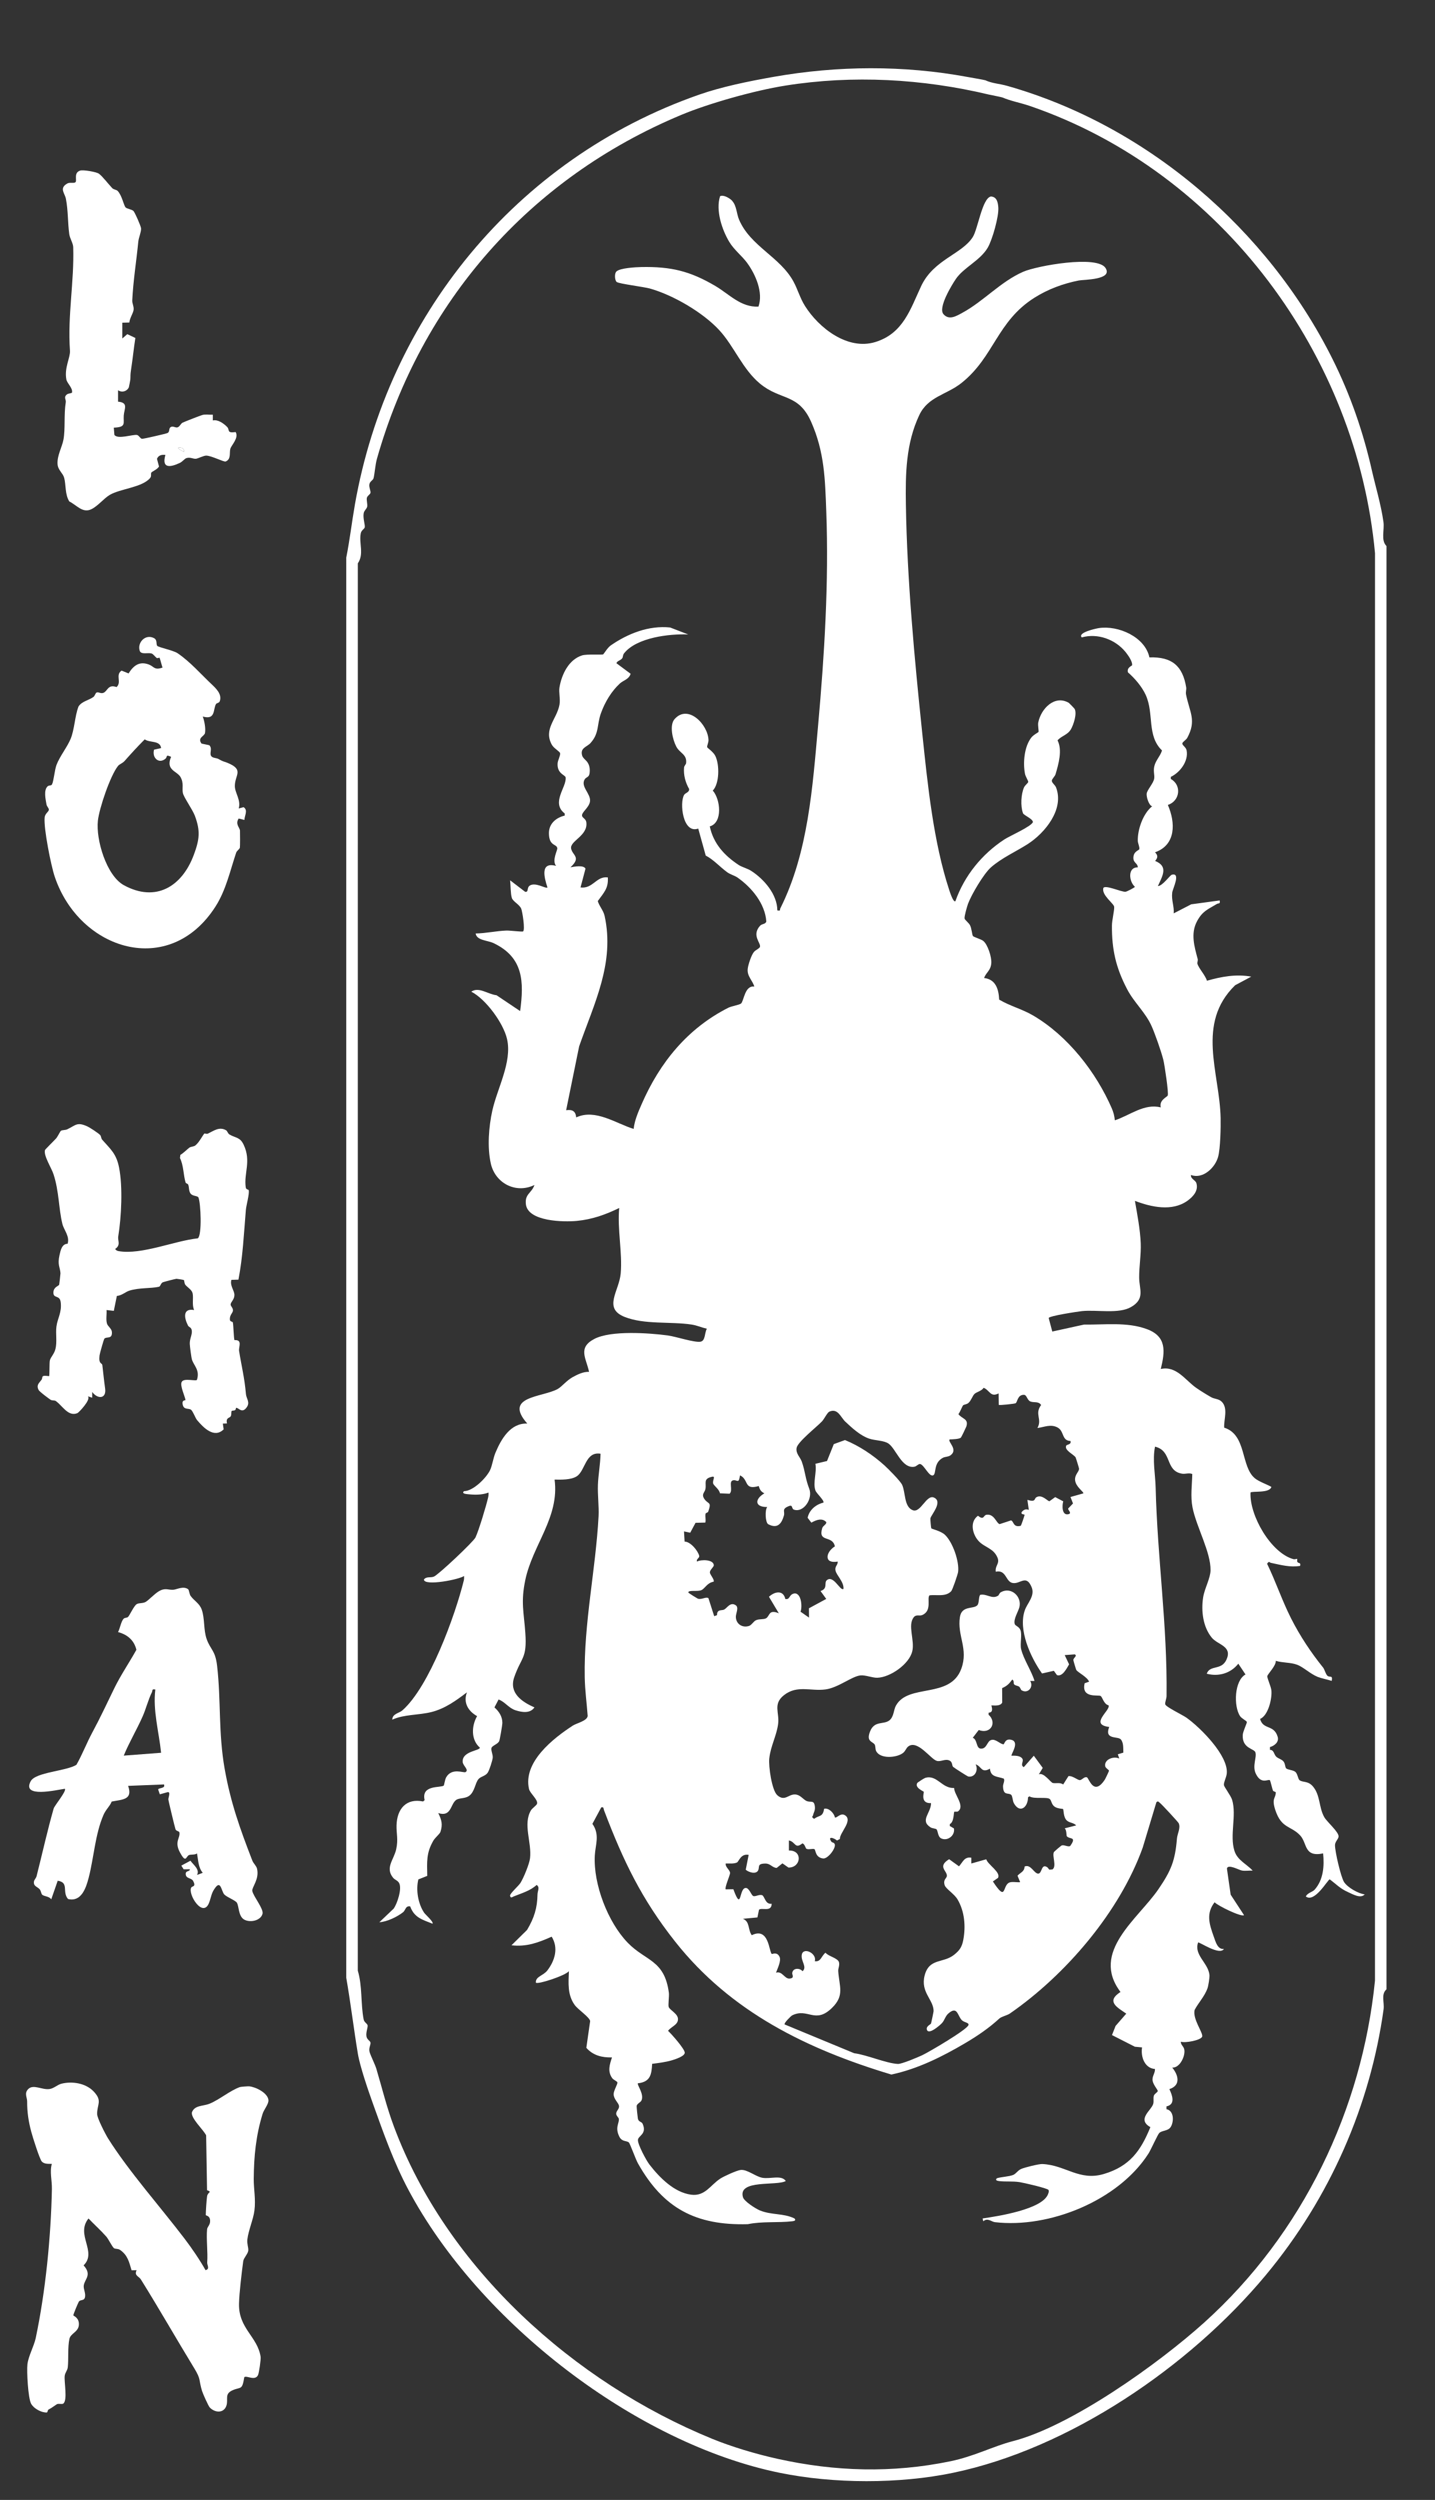 <?xml version="1.0" encoding="UTF-8"?>
<svg id="Calque_3" data-name="Calque 3" xmlns="http://www.w3.org/2000/svg" viewBox="0 0 828 1442">
  <rect x="0" y="0" width="828" height="1442" fill="#333333" stroke="none"/>
  <defs>
    <style>
      .cls-1 {
        fill: #fff;
      }
    </style>
  </defs>
  <path class="cls-1" d="M568.49,46.28c4.11,1.9,8.17,1.96,12.83,3.29,80.69,22.95,150.16,82.75,187.47,157.37,10.52,21.04,17.83,42.41,22.89,64.84,1.97,8.71,5.13,19.13,6.57,29.21.69,4.79-1.62,10.6,1.76,14v832.47c-3.3,2.96-1.11,7.47-1.68,11.59-7.59,54.62-30.4,108.14-68.01,153.33-44.01,52.88-113.42,100.01-180.31,113.96-31.21,6.51-68.98,6.4-100.22,0-82.29-16.85-173.07-86.25-214.07-163.09-8.61-16.14-14.52-33.09-20.55-49.88-2.56-7.14-7.42-21.19-8.68-28.74-2.35-14.1-4.25-29.93-6.7-43.81V321.62c1.95-9.58,3.24-20.61,5-30.65,18.89-107.37,92.35-199.29,198.78-236.43,12.67-4.42,27.86-7.57,42.83-10.21,36.83-6.5,75.05-6.76,111.89.07,1.73.32,9.7,1.67,10.17,1.89ZM578.44,56.23c-.54-.24-6.15-1.28-7.88-1.69-38.12-9.09-78.41-11.38-117.43-5.16-18.16,2.89-44.26,10.32-59.86,16.82-88.05,36.71-150.13,108.07-175.79,198.47-.92,3.24-1.31,8.83-1.96,11.23-.31,1.14-2.14,1.75-2.41,3.53s.89,3.79.67,4.84c-.18.88-1.61,1.54-2.04,2.71-.46,1.24.48,4.04.11,5.36s-1.68,2.06-1.99,3.67c-.55,2.86.89,6.75.6,8.16-.2.99-1.92,1.59-2.29,3.42-1.16,5.78,2.04,11.95-1.71,17.36l-.02,811.73c2.73,9.08,1.6,18.91,3.38,28.12.35,1.82,2.09,2.43,2.29,3.42.26,1.26-1.12,4.08-.64,6.52.36,1.82,2.11,2.46,2.3,3.43.25,1.29-1.2,3.24-.5,5.54s3.17,7.23,3.84,9.46c3.4,11.4,5.89,21.99,10.21,33.55,30.47,81.62,103.95,147.48,183.63,180.04,10.92,4.46,24.68,8.66,37.76,11.55,33.2,7.36,66.06,8.33,99.65,1.4,13.89-2.87,24.81-8.71,35.85-11.54,33.93-8.7,84.41-44.89,110.52-68.39,57.17-51.45,91.2-123.22,98.64-197.31l.02-823.34c-10.4-113.3-87.73-219.65-198.85-257.91-5.79-1.99-11.44-2.94-16.1-5Z"/>
  <path class="cls-1" d="M118.66,1309.47c2.62-.79.78-2.81.9-4.46.44-6.07-.62-13.56-.07-19.13.15-1.49,1.87-2.47,1.74-5-.16-3.11-2.49-2.67-2.49-3.27-.02-1.79.45-9.05.76-10.81.44-2.5,3.17-2.29-.03-3.45l-.53-31.66c-1.57-3.25-9.13-10.04-8.16-13.36,1.65-4.12,6.38-3.36,10.1-4.86,5.63-2.27,11.88-7.62,17.57-9.62.53-.19,4.69-.49,5.35-.42,3.73.35,10.73,3.81,11.09,7.94.2,2.29-2.59,5.4-3.36,7.9-3.86,12.52-5.02,24.51-5.13,37.58-.05,5.69,1.25,11.64.41,18.22-.65,5.1-3.45,11.39-4.08,16.66-.31,2.57.7,4.73.53,6.46-.18,1.84-2.65,4.21-2.91,6.09-.89,6.46-2.29,18.27-2.44,24.51-.33,14.37,10.64,18.93,12.46,30.61.24,1.52-.92,9.44-1.49,10.6-1.76,3.56-6.48.07-7.92,1.18-1.29,8.1-2.06,5.28-7.18,7.77-4.22,2.06-2.03,4.96-3.09,8.51-1.41,4.68-6.63,4.39-9.63,1.25-.85-.88-4.06-8.12-4.5-9.59-1.97-6.58-.5-6.55-4.43-12.98-10.45-17.13-20.31-34.44-30.81-51.26-1.25-2.01-4.03-2.18-2.49-5.39l-2.9.06c-1.5-4.84-2.16-8.58-6.6-11.72-1.21-.86-2.68-.49-3.53-1.01-.93-.57-3.29-5.37-4.37-6.59-3.22-3.67-6.99-7.03-10.37-10.57-7.6,9.46,5.17,19.15-2.82,27.05,5,5.64.6,7.76.08,11.67-.28,2.06,1.46,4.77.57,7.19-.55,1.5-2.42.91-3.28,1.9-.46.54-3.35,7.54-3.3,8.07.03.34,3.58,1.36,3.18,5.68-.37,3.96-4.75,4.74-5.43,7.86-1.06,4.86-.44,11.79-.95,16.4-.21,1.87-1.48,2.93-1.77,4.91-.46,3.21,1.83,14.45-.91,16.09-.72.43-2.4-.12-3.48.25-.29.1-3.15,2.26-4.96,3.17-.55.27-.47,1.66-1.04,1.68-3.08.11-7.47-2.27-8.99-5.05-1.79-3.28-2.59-18.67-2.14-22.73.51-4.65,3.81-10.52,4.78-15.11,5.69-26.98,8.8-58.52,9.34-85.99.1-5.07-1.36-10.06-.03-14.54-1.93-.03-4.54.2-5.85-1.42s-5.26-14.2-6-16.99c-1.66-6.27-2.42-11.39-2.4-17.66,0-2.28-1.76-4.63.59-7.03,3-3.08,7.99.59,12.36-.06,2.51-.38,4.54-2.5,6.87-3.08,6.14-1.54,13.9-.33,18.46,4.38,5.44,5.62,1.92,7.58,2.11,13.27.08,2.35,4.8,11.53,6.32,13.95,11.87,18.89,30.39,39.74,44.14,57.82,4.23,5.57,8.67,12.06,12.1,18.17Z"/>
  <path class="cls-1" d="M108.53,916.68c.61.46.7,2.85,1.48,3.92,1.99,2.73,5.09,4.27,6.35,7.75,1.86,5.12,1.02,11.79,2.86,17.03,2.23,6.33,5.01,6.44,6.05,15.51,2.32,20.31.67,38.57,4.37,59.47,3.45,19.52,8.88,34.62,15.95,52.86.65,1.69,2.32,2.97,2.73,4.73,1.41,6.05-3.08,10.7-2.76,12.73.48,3,6.69,10.42,5.92,13.24-1.15,4.2-7.61,5.22-10.78,3.21-3.19-2.02-2.79-7.64-4.04-9.64-.83-1.33-5.93-3.25-7.26-4.75-1.65-1.86-1.95-7.97-4.96-4.17-2.47,3.12-2.48,5.33-3.7,8.71-3.5,9.77-12.62-4.85-10.37-8.55.53-.88,2.89-.27,1.11-3.71-1-1.94-4.27-1.25-4.32-4.05-.04-2.2,2.43-1.18,2.38-2.76l-3.59.03-1.33-2.12,5.26-2.82c1.74,2.43,5.52,5.03,3.81,8.21l3.29-1.23c-2.65-3.19-2.58-7.32-3.3-11.2-1.32,1.02-3.78.44-4.78,1.03-1.65.99-1.65,4.74-5.05-1.55s.25-8.37-.33-11.57c-.15-.83-1.84-.71-2.25-1.8-.33-.89-4.08-16.35-4.13-17.24-.07-1.14,1.72-4.96-.82-4.1l-4.1,1.15-.94-2.73c-.05-1.18,4.38-.41,3.34-2.98l-20.71.83c2.91,8.16-3.4,7.82-9.45,9.05-1.31,3.08-3.35,4.45-4.79,7.8-4.8,11.16-5.49,24.5-8.53,36.24-1.57,6.06-4.33,14.01-11.88,12.18-3.6-4.11.79-9.53-5.96-10.55l-3.74,10.76c-1.05-1.81-4.18-1.7-5.19-2.67-.62-.6-.72-2.25-1.44-3.11-1.32-1.57-3.75-1.69-3.33-4.55.14-.93,1.22-1.95,1.51-3.07,3.27-12.88,6.26-26.47,9.87-39.05.48-1.66,7.61-10.16,6.45-11.36-4.78.67-25.11,5.59-19.7-4.38,2.85-5.25,20.84-5.81,26.39-9.47,3.43-6.05,5.92-12.64,9.22-18.75,4.74-8.79,8.36-16.68,12.66-25.47,3.69-7.54,8.62-14.74,12.7-22.08-1.31-5.56-5.25-8.8-10.6-10.23,1.17-2.04,1.69-6.14,3.28-7.73.74-.74,1.9-.3,2.58-1.08,1.07-1.23,3.33-6.37,4.95-7.32,1.4-.82,3.55-.27,5.29-1.35,1.6-.99,5.09-4.66,7.35-5.99,3.9-2.31,5.35-.69,8.51-.94,1.94-.15,5.76-2.35,8.5-.29ZM89.63,974.55c-2.21-.42-1.44.48-2.02,1.66-2.1,4.26-3.33,9.38-5.29,13.82-3.42,7.73-7.74,14.9-10.92,22.65l21.55-1.65c-1.23-12.08-4.83-24.38-3.32-36.47Z"/>
  <path class="cls-1" d="M57.86,654.81c.5.54.47,1.89,1.1,2.59,5.04,5.68,8.17,8.17,9.73,16,2.23,11.23,1.35,28.59-.46,39.79-.42,2.6,1.66,4.88-1.79,7.24.57.8,1.08,1.08,2.05,1.25,13.18,2.27,32.27-5.98,45.67-7.39,2.49-1.93,1.7-20.3.34-23.54-.47-1.11-3.3-.65-4.54-2.28-1.1-1.46-.77-3.64-1.35-5.12-.25-.65-1.31-.62-1.52-1.28-1.31-4.25-1.12-9.86-3.25-14.09l.24-1.84c1.89-1.08,3.66-3.01,5.19-4.16.85-.64,2.49-.5,3.5-1.31,2.23-1.78,4.22-5.93,5.16-6.83.11-.11,1.34.4,2.09.03,3.32-1.6,6.6-4.19,10.47-1.88.7.42.98,1.85,1.91,2.4,3.61,2.12,6.08,1.42,8.2,5.93,4.5,9.58.03,16.27,1.18,24.51.22,1.56,1.59,1.09,1.73,1.75.47,2.16-1.42,8.62-1.66,11.46-1.12,13.4-1.72,26.92-4.27,40.09l-4.04.11c-1.06,3.19,1.71,6.14,1.72,8.7s-1.96,3.95-2.18,5.35c-.18,1.14,1.48,2.01,1.33,3.71-.13,1.41-1.9,2.46-1.79,5.06.06,1.5,1.57,1.08,1.74,1.79.36,1.54.51,9.64.96,10.14,4.8-.27,2.29,3.99,2.63,6.18,1.37,8.81,3.12,15.22,3.95,24.91.24,2.76,2.67,4.84.3,7.89-2.57,3.31-4.21.37-5.78.06-.39-.08-.31,1.08-.72,1.33-.66.4-1.73.23-1.96.48-.48.52-.02,2.12-.64,3.14s-2.93.65-2.13,4.1l-2.4.07.49,3.32c-5.45,5.4-11.66-.9-15.4-5.4-.97-1.17-2.4-5.28-3.55-5.98-1.58-.96-4.17.31-4.75-3.19-.43-2.59,1.72-1.97,1.67-2.4-.2-1.7-3.44-8.59-2.14-10.42,1.25-2.48,8.62-.02,8.79-1.27,1.69-5.59-1.75-7.96-2.91-11.53-.39-1.21-1.23-7.72-1.27-9.18-.08-2.99,1.55-5.39,1.15-7.72-.34-1.94-1.63-1.72-2.19-2.82-2.26-4.42-3.09-10.07,3.56-8.91-1.34-2.94-.32-6.66-.85-9.51-.4-2.17-2.83-3.38-4.16-4.98-.74-.88-.59-2.39-.9-2.79-.14-.17-4.08-.76-4.3-.75-.46.02-7.36,1.79-7.82,2-1.32.6-1.33,2.4-2.32,2.62-4.61,1.03-11.44.47-16.95,2.2-2.35.74-4.51,2.9-7.29,3.07l-1.76,8.62-4.19-.48c.19,2.46-.43,5.3.2,7.68.48,1.81,2.75,2.95,2.89,5.01.29,4.41-3.23,2.43-4.36,3.87-.38.49-2.64,8.47-2.78,9.66-.62,5.24,1.43,4.03,1.63,5.65.55,4.58.98,9.08,1.59,13.38.87,6.06-4.31,6.29-7.45,2.01l-.02,3.32-2.47-.83c1.96,1.9-5.29,9.41-6.02,9.71-5.38,2.22-8.58-4.21-12.47-6.96-.77-.54-2.24-.19-2.99-.71-1.38-.95-6.31-4.55-6.89-5.59-1.66-2.97.45-4.3,1.57-5.89s-.8-2.89,4.43-2.16c.33-.32.07-7.89.46-9.22.56-1.93,2.43-3.48,3.18-6.43,1.05-4.13.05-8.75.57-12.89.62-4.9,3.25-8.28,2.46-14.21-.58-4.36-4.39-1.74-4.19-5.68.15-3.13,3.08-3.51,3.33-4.4.09-.32.76-6.17.74-6.5-.23-3.65-1.85-4.72-.55-10.52.67-2.98,1.41-6.42,4.66-6.53,1.4-4.15-2.19-8.08-2.98-11.33-2.26-9.25-1.86-18.69-5.16-28.82-1.13-3.49-5.85-10.76-4.9-13.89.14-.45,5.51-5.66,6.49-6.81.9-1.05,2.26-4.03,2.72-4.32.8-.51,2.5-.29,3.68-.86,4.99-2.43,5.58-4.28,11.35-1.75,1.6.7,6.59,3.97,7.68,5.16Z"/>
  <path class="cls-1" d="M90.65,372.47c.78.99,9.27,2.6,11.83,4.33,7.15,4.82,13.48,12.1,19.51,17.78,2.59,2.45,6.27,5.85,4.82,9.9-.37,1.02-1.8,1.07-2.13,1.57-1.85,2.82-.06,9.48-7.69,7.24.96,2.56,1.78,6.86,1.29,9.55-.33,1.83-4.55,2.71-1.99,6.07l4.44.93c2.24,2.13-.5,5.16,1.57,6.7,1.08.81,2.67.65,3.74,1.25,3.36,1.89,2.87,1.25,5.23,2.23,9.69,4,4.28,6.9,4.23,13.31-.03,3.98,3.7,8.28,2.22,13.01l2.83-.75c2.73,1.76.49,4.91.47,7.38l-3.3-.84c-2.18,3.28.65,5.2.75,7,.06,1.02.08,9.33-.06,9.81-.3,1.01-1.74,1.73-2.14,2.89-3.49,10.37-5.85,21.58-11.97,31.13-26.56,41.46-78.37,25.21-92.71-17.23-2.17-6.43-6.4-27.73-5.85-34.04.23-2.67,2.59-3.46,2.44-4.81-.09-.8-1.17-1.79-1.35-2.84-.54-3.09-1.72-8.21.61-10.45.79-.76,2.11-.27,2.54-1.1,1.08-2.02,1.45-8.16,2.63-11.3,1.85-4.9,6.23-10.33,8.16-15.05,2.27-5.55,2.36-12.98,4.54-18.66,2-3.03,5.92-3.5,8.61-5.48.78-.57,1.11-2.11,1.72-2.48,1.04-.64,2.46.79,4.11.09,2.32-.99,2.58-5.11,7.5-3.29,3.17-2.9-.88-6.86,2.89-9.51l4.05,1.64c2.81-4.53,6.27-7.25,11.78-5.11,2.99,1.16,3.07,3.42,7.81,1.72-.42-1.06-1.42-5.25-1.76-5.69-.09-.11-1.18.45-1.55.19-1.1-.79-1.93-2.29-3.07-2.63-2.02-.6-5.99.81-6.77-1.52-1.57-4.68,3.2-9.9,8.19-7.35,2.07,1.06,1.17,3.53,1.84,4.38ZM92.95,431.51c-.54-4.57-6.48-2.91-9.44-5.03-4.04,4.04-7.88,8.23-11.67,12.52-1.07,1.22-2.94,1.79-3.78,2.85-4.47,5.67-10.77,24.29-11.58,31.53-1.22,10.88,4.92,31.72,15.01,37.23,18.39,10.04,33.53.8,40.34-17.51,3.27-8.8,3.91-13.77.59-22.6-1.33-3.54-6.4-10.63-6.9-13.06-.59-2.85.69-5.71-1.41-9.3-2.01-3.43-8.72-3.9-5.38-11.58-3.48-1.58-1.85-.08-3.32,1.13-3.82,3.17-7.81-.66-6.52-5.26l4.06-.91Z"/>
  <path class="cls-1" d="M57.05,100.18c1.88,1.26,5.88,6.47,7.77,8.4.78.79,2.34.82,3.03,1.52,2.51,2.55,3.54,8.37,4.59,9.51.83.9,3.51,1.08,4.55,2.08.86.84,4.36,8.83,4.41,10.09.07,2.09-1.36,5.26-1.6,7.61-1.1,11.12-3,23.13-3.49,33.89-.09,1.9,1.08,3.53.76,5.59-.29,1.84-2.29,4.87-2.44,7.16l-4.05.1v9.12s2.86-2.5,2.86-2.5l4.67,2.19c-.95,6.05-1.55,12.11-2.48,18.19-.52,3.4-.27,3.63-.42,5.76-.02.28-.77,4.28-.87,4.49-1.08,2.43-4,3.22-6.23,1.71v6.61c6.17.49,3.56,4.16,3.29,7.96-.32,4.57,1.62,6.71-5.75,7.02l.35,4.15c1.87,2.85,11-.48,13.13.09,1.08.29,1.72,1.96,2.74,2.18.74.15,13.79-2.89,14.71-3.3,1.7-.77.45-2.84,2.18-3.59,1.21-.52,2.4.58,3.57.32,1.31-.29,2-2.28,3.07-2.76,1.51-.68,10-4.02,11.34-4.4,1.87-.53,4.1-.04,6.06-.18v3.33c2.93-.69,6.29,1.73,8.27,3.77,1.67,1.72-.48,3.67,4.91,2.93,1.95,3.36-2.42,7.46-3.07,9.63-.69,2.32.59,6-2.68,7.33-1.09.44-7.88-3.25-11.2-3.38-1.39-.05-4.86,1.69-5.89,1.81-1.7.2-3.26-1.05-5.5-.4-1.08.31-2.38,2.1-3.86,2.8-5.57,2.62-10.64,3.33-8.34-4.6-2.09-.25-3.98.14-4.87,2.24l1.17,4.4c-.7,1.58-4.09,2.98-4.41,3.52-.5.87.25,2.03-.73,3.18-4.64,5.46-17.15,6.11-23.25,9.7-3.49,2.06-6.87,6.5-10.74,8.32-4.95,2.33-8.22-2.31-12.62-4.52-2.59-4.11-1.84-9.47-2.96-13.62-.76-2.8-3.58-4.44-3.82-7.86-.35-4.96,2.55-9.72,3.38-14.09,1.19-6.21.18-14.31,1.36-21.67.26-1.6-1.4-2.86.66-4.5.93-.74,2.89-.5,2.98-1.2.34-2.69-2.88-5.15-3.31-7.47-1.26-6.8,2.37-12.57,2.09-16.56-1.44-20.53,2.51-39.63,1.88-59.7-.07-2.31-1.93-4.99-2.28-7.51-.91-6.61-.61-13.45-1.95-20.43-.64-3.29-4.04-6.03.83-8.81,1.55-.88,4.11.21,4.83-.92s-1.2-5.36,2.61-6.52c1.76-.54,9.13.71,10.76,1.79ZM106.2,260.74c.23-2.14-1.42-2.77-3.3-2.48-.8.36,2.64,2.08,3.3,2.48Z"/>
  <path class="cls-1" d="M106.2,260.74c-.67-.4-4.1-2.11-3.3-2.48,1.89-.29,3.54.34,3.3,2.48Z"/>
  <path class="cls-1" d="M422.54,115.95c2.55,2.93,2.44,7.28,3.86,10.65,6.47,15.39,23.58,21.45,31.4,35.74,2.45,4.48,3.8,9.57,6.64,14.09,8.09,12.88,24.68,25.68,40.46,20.91,16.21-4.9,20.34-18.89,26.59-32.26,7.18-15.36,23.33-18.31,29.76-28.26,3.02-4.67,5.44-22.39,10.48-23.48,3.47.18,4.03,3.3,4.29,6.14.47,5.17-3.47,19-6.15,23.48-4.49,7.5-13.87,11.32-18.41,18.06-2.47,3.67-10.3,16.54-7.07,20.21s7.31,1.14,10.78-.74c12.4-6.7,22.05-17.93,35.15-23.7,7.94-3.5,42.86-9.76,47.6-2.17,4.29,6.87-12.52,6.59-15.45,7.17-9.05,1.79-17.72,4.99-25.54,9.91-21.73,13.68-23.27,34.13-42.05,49.13-8.69,6.95-19.38,7.83-24.47,18.64-7.73,16.42-7.99,33.93-7.71,51.59.69,43.18,4.91,88.64,9.52,132.59,3.03,28.9,6.4,62.19,15.5,89.77.26.78,2.31,7.36,3.55,6.41,5.13-14.63,15.29-27.14,28.23-35.61,3.13-2.05,15.55-7.45,16.51-10.03-.21-2.07-5.26-3.79-5.76-5.17-1.48-4.11-1.13-10.85.63-14.87.53-1.2,2.37-2.49,2.42-3.14.05-.59-1.57-3.15-1.86-4.56-1.28-6.39-.46-15.91,3.75-21.15,1.13-1.41,3.89-2.85,4.02-3.07.3-.49-.47-3.76-.13-5.48,1.54-7.81,9.34-16.16,17.64-11.33.21.12,3.22,3.25,3.33,3.47,1.51,2.72-.62,9.2-2.13,11.78-1.93,3.31-5.46,3.76-7.71,6.39,2.85,5.57.61,13.64-1.17,19.54-.41,1.34-2.04,2.63-2.14,3.7-.11,1.18,1.88,2.44,2.45,3.93,4.84,12.56-6.41,26.28-16.38,32.67-6.69,4.28-14.98,7.96-21.18,13.4-4.18,3.67-11.23,15.65-13.23,21-.59,1.58-2.19,7.23-2,8.48.13.89,2.39,2.45,3.15,3.94.95,1.85,1.18,5.49,1.67,6.2.42.6,4.69,1.82,5.92,2.79,2.65,2.09,4.92,9.39,4.69,12.72-.32,4.58-2.98,5.29-4.16,8.71,6.75.76,8.4,6.51,8.69,12.46,6.41,3.8,13.25,5.41,19.76,9.25,19.85,11.72,36.03,32.4,45.21,53.43.96,2.2,1.56,4.54,1.77,6.94,8.68-2.84,16.93-9.87,26.51-7.45-1.09-4.08,3.42-5.86,3.98-6.8.73-1.23-1.87-18.18-2.52-20.71-1.24-4.87-4.62-14.5-6.64-19.12-3.58-8.19-10.08-13.62-14.19-21.46-6.5-12.38-8.91-22.88-8.81-36.85.02-2.96,1.43-8.67,1.29-10.73-.13-1.92-7.12-6.56-6.3-10.67.44-2.52,10.4,2.18,12.85,1.95.82-.08,5.4-2.46,5.41-2.87-3.45-2.99-4.32-11.33,1.67-11.2-.03-2.44-2.52-2.5-2.55-5.35-.05-3.94,3.28-4.42,3.43-5.16.27-1.31-.86-3.29-.89-4.88-.12-6.51,3.06-15.66,8.29-19.84-1.93-.48-3.38-5.53-3.16-7.27.3-2.31,3.96-5.96,4.36-8.81.28-2.03-.58-3.89,0-6.77.72-3.55,3.5-6.04,4.49-9.36-8.88-8.49-4.47-21.21-9.41-32.04-2.19-4.79-6.32-9.6-10.26-13.01-.73-2.89,2.34-3.7,2.41-4.11.36-2.09-2.44-5.98-3.83-7.68-5.91-7.22-16.06-10.94-25.21-8.36-2.62-2.82,8.34-5.15,9.92-5.39,11.17-1.65,26.61,5.1,29.11,16.92,12.95-.42,19.18,4.81,21.23,17.31.2,1.24-.4,2.57-.08,4.16,2.01,10.08,6.19,14.87.67,24.97-.63,1.15-2.6,2.23-2.79,3.08-.26,1.18,2.04,2.15,2.42,4.05,1.24,6.16-3.7,12.78-9.1,15.34v1.22c6.42,3.59,5.3,12.67-1.71,14.99,4.45,10.13,4.76,23.05-7.39,27.3,1.76,1.91,1.66,3.03.05,4.99,7.81,3.19,4.23,8.58,1.6,14.5,2.64-.02,6.98-6.25,7.98-6.53,5.44-1.51.54,8.12.28,10.23-.56,4.65,1.23,7.98.85,12.04l10.11-5.22,16.41-2.23c.46,2.22-.59,1.42-1.64,2.05-5.32,3.2-8.32,4.09-11.49,10.09-3.68,6.97-1.46,14.55.46,21.62.24.9-.36,2.04-.14,2.8.77,2.64,4.61,6.7,5.47,9.75,8.46-2.39,16.78-3.95,25.58-2.37l-9.31,4.97c-22.68,22.12-8.91,50.36-8.36,76.69.11,5.27-.14,17.44-1.46,22.29-1.74,6.37-8.9,13.04-15.67,10.46-.29,2.28,2.58,2.89,3.14,4.73,1.3,4.32-1.93,7.85-5.22,10.19-8.82,6.28-20.88,3.6-30.25.01,1.35,7.87,3.02,16.4,3.35,24.41.27,6.53-.96,13.55-.9,19.9.07,6.79,3.53,12.16-4.64,16.91-7.18,4.17-19.7,1.49-28.33,2.37-2.26.23-19.22,2.79-19.23,4l2.07,7.79,18.37-4.03c11.94.2,24.65-1.61,36.17,2.62s10.57,12.86,8.06,23.02c8.95-2.02,14.1,6.38,20.31,10.78,2.36,1.67,6.11,3.98,8.66,5.43,2.11,1.21,4.54.89,6.33,2.79,3.64,3.9,1,10.15,1.29,14.83,13.08,4.12,9.44,22.36,17.69,29.19,2.34,1.94,6.77,3.43,9.54,4.97-.95,3.85-11.37,2.23-12.04,3.29-.63,13.22,11.7,34.71,24.7,38.39.93.26,2.15-.27,2.2-.17.2.37-.14,1.37.11,1.74.77,1.14,2.14.15,1.61,2.33-5.76,1-11.34-.62-16.9-1.77-.89-.18-.85-1.33-2.15.53,5.03,10.36,8.69,21.4,13.91,31.67s11.4,19.5,18.41,28.23c.83,1.04,1.45,3.67,2.42,4.65,1.27,1.29,3.29-.65,2.53,3.02-2.44-.8-5.79-1.41-8.05-2.3-4.33-1.72-8.26-5.7-12.01-7.06s-8.26-1-12.21-2.22c.29,2.74-4.6,7.52-4.86,8.8-.23,1.15,2.08,5.88,2.33,8.22.5,4.65-1.79,14.55-6.52,16.51,1.8,6.51,7.99,3,10.16,10.33.87,2.95-1.81,5.17-4.47,5.88v1.63c2.28-.11,2.3,2.6,3.58,3.89,1.08,1.08,3.24,1.53,4.25,2.8s.91,3.26,1.47,3.91c.8.94,4.06.97,5.37,2.1s1.54,4.18,2.43,4.81c2.06,1.43,4.89.23,7.76,3.65,4.27,5.09,3.29,11.91,6.45,17.59,1.58,2.84,8.54,8.62,8.29,11.29-.14,1.51-2.07,2.9-2.07,4.94,0,3.75,3.37,18.31,5.22,21.24,2.01,3.16,8.33,6.75,11.94,7.12-2.34,2.67-6.88-.07-9.52-1.24-4.74-2.11-6.68-4.44-10.68-7.42-1.18.2-8.66,13.72-13.76,9.9.79-2.04,3.83-2.57,5.02-3.9,5.14-5.73,5.66-13.71,4.93-20.96-11.2,2.31-9.02-5.87-13.25-10.38-5.35-5.71-10.8-3.84-14.34-14.67-2.27-6.95.29-6.65.28-10.14,0-.43-1.38-.42-1.65-1.08-.45-1.1-1.41-5.71-1.79-5.97-1.05-.74-5.1,2.72-8.15-3.91-2.03-4.41.74-9.3-.17-12.15-.72-2.24-7.68-2.12-7.31-9.98.1-2.05,2.51-6.92,2.37-7.5-.2-.84-2.94-1.9-3.98-3.51-3.68-5.67-3.26-20.35,3.21-23.93l-4.15-6.22c-4.33,5.53-11.32,7.62-18.22,5.8,1.9-5.31,8.45-1.69,11.37-8.1,3.58-7.85-5-8.51-8.43-12.67-5.13-6.22-6.22-15.43-5.03-23.18.78-5.12,4.2-11.04,4.29-15.67.19-10.54-8.19-25.08-10.4-36.28-1.26-6.38-.29-12.82-.14-19.29-1.99-.87-3.91.15-5.94-.2-9.93-1.69-5.49-13.2-15.56-15.59-1.56,7.85.17,15.76.36,23.63.98,40.42,6.82,79.59,6.3,120.24-.02,1.59-1.03,3.61-.75,4.78.35,1.49,9.87,6.02,12.24,7.69,7.97,5.65,24.34,21.96,23.24,32.24-.25,2.3-1.81,4.96-1.63,6.63.11,1.08,4,6.1,4.74,8.56,2.65,8.93-1.51,20.38,1.32,29.36,1.72,5.47,6.89,7.47,10.53,11.42-2.01-.11-4.19.28-6.17-.04-1.77-.29-8.14-3.97-8.69-1.15l2.15,15.06,7.73,11.83c-1.61,1.17-15.02-5.36-16.99-7.44-5.02,6.42-3.07,12.62-.56,19.61,1.19,3.31,2.26,7.69,5.95,7.31-2.51,4.03-14.29-4.24-14.91-3.72-2.54,7.25,5.83,11.73,6.55,18.72.15,1.41-.61,6.26-1.16,7.78-1.65,4.56-5.15,8.19-7.4,12.38-1.26,5.26,4.9,13.04,4.38,15.34-.48,2.12-9.93,3.93-12.32,2.99-.13,1.75,1.5,2.6,1.93,4.3.91,3.59-2.43,10.98-6.91,10.63,3.68,4.52,4.99,10.27-1.65,12.44,1.73,3.63,3.62,8.83-1.66,9.95v1.63c4.35.81,4.38,7.19,2.4,10.3-1.48,2.32-5.01,1.91-6.55,3.4-.98.95-4.8,9.64-6.29,11.95-17.38,27.1-57.21,43.19-88.62,39.5-1.94-.23-4.17-2.7-6.65-.49l-.4-1.64c8.68-1.26,34.59-5.25,37.78-14.07.27-.74.66-1.63.23-2.38-.56-.99-14.27-4.14-16.62-4.5-4.13-.64-8.12-.13-11.87-.61-1.14-.15-2.47-.5-1.23-1.65,2.64-.78,6.99-.95,9.32-1.88,1.73-.69,2.59-2.58,4.76-3.52,1.82-.79,10.09-2.87,12.06-2.79,13.4.56,21.34,10.01,35.64,5.72,14.71-4.42,21.16-13.21,26.74-26.99-7.99-4.51.55-9.62,1.64-13.42.43-1.48-.08-3.19.34-4.64.36-1.23,2.09-1.94,2.28-2.76.13-.57-2.52-3.51-2.96-5.86-.49-2.59,1.49-4.38,1.35-6.87-5.98-.42-8.31-7.08-7.45-12.45l-4.16-.39-13.19-6.72,2.07-5.28,6.17-7.09c-5.58-3.81-11.7-7.08-3.33-12.5-17.48-23.12,10.13-42.07,21.9-59.3,7.32-10.71,9.63-16.46,10.66-29.14.23-2.82,2.27-6.17,1.02-8.9-.33-.72-9.87-11.02-10.76-11.64-.73-.51-1.08-1.48-2.12-.43l-7.87,26.12c-13.35,37.17-44.53,73.53-76.68,95.74-1.66,1.14-4.77,1.69-6.09,2.9-5.74,5.28-12.22,9.79-19.84,14.27-13.31,7.82-27.2,14.75-42.43,18.02-48.68-14.65-92.65-36.1-124.71-76.63-19.46-24.6-30.08-46.8-41.09-75.82-.4-1.05.01-2.03-1.6-1.67l-5.11,9.51c4.45,6.31,1.71,12.06,1.38,18.32-.86,16.47,7.51,38.41,19.04,50.29,10.32,10.63,21.2,9.77,23.7,28.82.26,2-.53,7.18-.08,8.26.77,1.83,5.52,3.97,5.34,7.06.01,3.21-4.09,4.31-5.72,6.64,2.14,2.01,9.26,10.07,9.62,12.44.33,2.16-5.65,4.05-7.52,4.59-3.73,1.08-7.45,1.51-11.29,2-.32,6.28-1.05,10.42-8.23,11.23-.63.86,3.79,6.31,2.07,9.92-.51,1.07-2.46,1.78-2.78,3.08-.09.36.54,6.47.7,7.32.37,2.07,2.18,1.71,2.77,3.07,2.61,5.97-2.59,6.78-2.73,9.31s4.77,11.74,6.61,14.12c5.8,7.51,14.25,16.1,24.02,17.43,8.22,1.12,11.28-5.76,17.12-9.4,2.17-1.35,9.35-4.64,11.58-4.86,3.78-.38,8.63,3.87,12.52,4.53,4.73.8,10.88-1.81,13.48,1.84-5.04,3-27.77-1.05-24.72,9.36.7,2.41,7.38,6.65,9.81,7.64,6.81,2.76,13.36,1.47,19.88,4.58,1.13,1.18-.05,1.51-1.22,1.65-8.25.96-17.39-.06-25.68,1.69-29.97.79-48.82-9.08-63.47-35.24-1.18-2.1-4.47-11.21-5.13-11.86-1.24-1.22-3.9-.27-5.45-3.26-2.83-5.44.04-8.02-.38-10.45-.13-.76-1.36-1.59-1.48-2.7-.21-1.86,1.88-2.8,1.6-4.72-.26-1.81-3.12-3.91-3.11-6.83,0-1.9,2.34-5.75,2.19-6.67-.12-.74-2.24-1.43-3.03-2.55-2.78-3.91-1.45-7.85-.1-11.92-5.73.15-10.96-1.13-14.81-5.54l2.21-15.44c-.45-2.34-6.99-6.58-8.94-9.29-4.23-5.9-3.58-12.62-3.33-19.48-1.94,2.53-17.89,7.79-19.05,6.63-.33-3.54,4.28-3.98,6.63-7.05,4.39-5.73,6.5-13.05,2.48-19.48-7.59,3.42-14.64,5.99-23.19,4.97l8.98-8.84c4.19-7.01,5.91-12.77,6.04-20.56.03-1.99,1.53-4.09-.51-5.41-3.71,3.43-8.71,4.78-13.26,6.64-.84.34-1.74,1.28-2.07-.45-.21-1.12,4.94-5.68,5.96-7.29,1.87-2.94,5.16-10.96,5.57-14.32,1.1-8.96-4.26-19.66.55-27.64.81-1.35,3.32-2.81,3.53-3.91.44-2.31-4.11-5.94-4.67-8.34-3.56-15.51,13.9-29.21,25.25-36.58,2.3-1.49,8.19-2.66,8.6-5.56-.55-7.44-1.56-14.86-1.7-22.31-.58-31.21,6.35-62.16,7.99-93.04.28-5.34-.61-12.17-.39-17.99s1.42-12.04,1.52-17.94c-8.86-1.43-8.72,9.94-13.84,13.09-3.33,2.05-8.89,1.89-12.68,1.83,2.9,21.76-12.63,37.55-16.9,57.92-2.67,12.75-.82,18.57.02,30.49,1.07,15.02-2.33,13.83-6.4,25.58-3.13,9.04,4.32,14.22,11.67,17.4-2.44,3.63-7.17,2.86-10.82,1.71-4.12-1.3-6.08-4.89-9.89-6.26l-2.37,4.56c2.68,2.44,4.54,5.2,4.57,8.99,0,1.03-1.47,9.73-1.83,10.46-.91,1.85-4,2.54-4.44,3.91s.79,3.6.71,5.54c-.07,1.58-2.01,7.49-2.91,8.77-1.47,2.09-4.04,2.12-5.37,3.75-1.93,2.36-2.15,7.32-5.34,9.59-2.49,1.77-5.72,1.08-7.54,2.41-3.26,2.38-2.76,10.01-10.29,7.53,1.92,3.87,2.7,6.5,1.28,10.85-.39,1.19-3.04,3.28-4.06,5.01-4.25,7.24-3.67,12.39-3.56,20.38l-5.12,2.03c-1.52,6.02-.19,13.97,3.3,19.19.75,1.12,5.76,5.44,4.83,6.36-5.76-2.32-10.51-3.46-12.84-9.96-2.76-.53-2.65,2.19-4.12,3.35-3.41,2.69-9.28,5.5-13.69,5.78l8.28-7.88c2.09-2.95,4.87-11.44,3.15-14.71-.81-1.54-2.46-1.81-3.53-3.13-4.68-5.77.54-10.43,1.82-16.37s.07-8.84.2-13.82c.26-9.53,5.64-15.78,15.33-13.76l.88-.79c-2.08-9.01,9.28-6.93,11.06-8.4.19-.16.66-3.53,1.41-4.81,3.32-5.65,10.09-2.3,11.13-2.94,2.15-1.33-1.5-3.64-1.65-5.87-.43-6.26,9.94-6.42,9.92-8.24-5.22-4.55-4.84-12.61-1.59-18.18-5.2-2.88-8.13-7.88-5.86-13.73-6.34,4.8-12.64,9.4-20.53,11.38-7.41,1.86-15.6,1.25-22.55,4.38-.02-3.39,3.97-3.72,5.83-5.35,15.56-13.68,30.43-54.68,35.41-74.84.22-.9.24-1.8.18-2.71-2.28,1.96-23.06,6.1-23.18,2.07,1.48-1.93,3.75-.86,5.76-1.68,2.67-1.09,22.85-20.12,24.01-22.59,1.94-4.11,6.25-18.45,7.32-23.18.21-.9.27-1.79.19-2.7-4,1.53-8.57,1.33-12.86.83-1.24-.14-2.53-.68-1.23-1.66,5.24-.02,12.77-7.57,14.94-12.01,1.36-2.78,1.77-6.83,3.15-10.12,3.28-7.85,8.63-17.24,18.38-16.85-14.05-15.87,8.78-15.05,17.57-19.96,2.3-1.29,5.12-4.86,8.4-6.7,2.96-1.65,6.19-3.26,9.67-3.18-1.69-7.9-6.65-13.88,3.01-18.96,9.61-5.05,31.65-3.45,42.44-2.02,4.53.6,15.17,4.16,18.77,3.62,3.02-.45,2.38-5.26,3.75-7.5-2.96-.66-5.78-1.96-8.8-2.41-12.18-1.83-27.28.13-38.68-4.42-12.59-5.03-3.11-14.9-2.23-25.07,1.04-12.06-2.02-25.5-.86-37.75-7.96,3.88-15.54,6.58-24.45,7.45-7.42.73-28.25.43-29.4-9.61-.69-6.01,3.29-6.3,4.95-11.11-10.78,5.25-22.63-1.04-25.18-12.32-2.13-9.41-1.21-21.26.88-30.66,2.86-12.85,11.45-27.91,8.5-41.1-2.07-9.26-12.28-23.14-20.66-27.42,4.38-3.01,9.75,1.58,14.55,2.04l13.64,9.15c2.28-17,1.9-30.9-15.17-39.12-3.77-1.81-9.81-1.5-10.51-5.64,5.76-.06,12.11-1.48,17.78-1.69,1.93-.07,9.09.86,9.6.5,1.27-.9-.36-11.33-1.07-13.1-.98-2.42-4.76-4.12-5.41-6.2-.78-2.51-.68-7.38-1-10.18l8.69,6.65c2.09.3.9-2.22,2.41-3.42,3.25-2.57,9.46,1.84,10.45.9-1.91-5.84-4.34-14.96,4.97-12.44-2.56-3.17.92-9.09.71-10.23-.48-2.61-4.69-1.03-4.84-8.42-.11-5.61,4-9.14,9.11-10.37v-1.22c-8.08-6.26,1.21-15.24.54-20.78-.18-1.48-5.03-2.06-4.64-8.14.11-1.73,1.7-4.57,1.44-5.83-.22-1.09-3.66-2.79-4.85-5.03-4.79-9.03,3-14.61,4.5-23,.58-3.22-.52-7.15,0-10.06,1.31-7.43,5.3-15.87,13-18.33,2.74-.88,11.63-.25,12.23-.6.29-.17,2.47-3.86,4.37-5.18,9.9-6.86,22.04-11.61,34.24-10.33l10.45,4.03c-10.85-.49-29.7,1.76-36.96,10.79-.92,1.14-.6,2.24-1.13,2.92-1.13,1.46-2.95,1.46-3.35,2.88l8.2,6.09c-1.08,3.31-4.25,3.79-6.14,5.53-4.97,4.55-8.7,10.83-10.99,17.2-2.45,6.82-.87,11.46-6.01,17.2-2.07,2.31-6.18,2.77-4.82,7.29.76,2.51,4.44,2.97,4.38,8.76-.05,4.16-1.89,3.24-2.89,4.85-2.63,4.2,3.51,8.24,3.03,12.67-.41,3.75-5.16,6.4-4.57,8.55.3,1.09,2.17,1.69,2.43,3.51,1.15,7.96-9.79,10.84-8.74,15.39.91,3.93,5.9,4.87-.41,10.68,2.1-.39,7.71-1.46,8.68.8l-2.87,10.81c7.26.89,9.03-6.65,15.75-5.79.47,6.26-2.38,8.91-5.8,13.65.88,2.97,3.27,5.45,3.94,8.5,5.98,27.17-6,50.47-14.68,75.29l-7.51,36.85c3.57-.49,5.43.43,5.82,4.15,11.01-5.15,22.97,3.51,33.13,6.63.57-5.01,2.57-9.58,4.55-14.12,10.46-24.09,26.56-43.93,50.25-55.85,1.6-.8,6.28-1.57,7.17-2.36,1.7-1.5,2.13-10.59,7.67-9.76-1.11-3.72-4.24-5.95-3.82-10.18.24-2.41,2.04-7.77,3.47-9.65,1.04-1.35,3.29-2.08,3.6-3.09.68-2.24-4.97-6.54.02-12.13,1.16-1.29,3.04-.79,3.65-2.46-.69-10.3-8.4-19.64-16.58-25.36-1.76-1.23-4.18-1.77-6.01-3.11-4.32-3.16-7.91-7.32-12.37-9.59l-4.33-15.58c-8.99,3.2-10.86-15.03-8.13-19.46.7-1.15,3.03-1.39,2.89-3.36-2.12-3.65-3.35-8.17-2.93-12.43.09-.95,1.1-1.76,1.18-2.51.57-5.16-3.67-5.62-5.72-9.62s-4.04-12.21-.96-15.73c7.78-8.89,19.32,3.12,19.6,12.08.04,1.36-.95,3.28-.77,4.07.12.52,3.53,2.62,4.74,5.13,2.44,5.06,2.37,15.93-1.51,19.92,4.41,4.92,5.9,18.52-1.73,20.65,2.1,9.96,8.46,16.84,16.69,22.26,1.96,1.29,4.98,1.94,7.31,3.46,7.38,4.8,14.93,13.52,14.98,22.74,2.16.38,1.29-.29,1.73-1.18,16.13-32.18,18.6-69.98,21.77-105.22,3.69-41.09,6.26-82.74,4.74-123.79-.68-18.43-1.01-34.26-8.76-51.69-7.33-16.47-17.57-12.12-29.45-21.94-10.09-8.34-14.96-21.57-23.48-30.82-9.44-10.26-26.61-20.29-40.15-24.09-3.2-.9-17.64-2.71-19.05-3.73-1.11-.8-1.5-4.8-.2-6.07,2.1-2.04,11.21-2.5,14.38-2.57,17.09-.34,28.18,2.34,42.76,10.95,7.98,4.72,14.74,12.42,24.83,11.86,2.88-8.16-1.69-18.56-6.53-25.19-2.93-4.01-7.51-7.48-10.29-12.09-4.26-7.06-7.95-18.26-5.35-26.35,1.85-1.15,5.79,1.21,7.06,2.67ZM576.16,803.76c-4.72,2.35-4.95-1.73-8.58-3.26-1.18,1.84-4.13,2.45-5.26,3.5s-1.91,3.78-3.5,5.22c-1.03.93-2.61.89-3.13,1.41-.42.42-1.81,4.1-2.7,5.06,2.18,2.87,6.03,2.6,4.59,7.16-.15.48-2.89,6.18-3.16,6.41-.99.88-4.93.98-6.44,1.02-1.4,1.33,5.13,5.81.46,9.17-1.34.96-3.07.74-4.37,1.43-5.68,3-3.63,9.26-5.63,10.12-2.35,1.02-5.24-6.16-7.57-6.54-.9-.15-2.01,1.36-3.26,1.58-7.21,1.25-10.56-10.23-14.84-13.29-2.71-1.94-7.72-1.75-11.19-2.9-5.12-1.7-9.92-6.14-13.82-9.8-2.7-2.54-4.28-7.93-9.21-5.79-1.24.54-2.91,4.21-4.33,5.69-3.13,3.28-14.02,11.8-14.59,15.28-.53,3.25,2.11,5.32,3.01,7.88,2.06,5.89,1.99,9.77,4.29,15.6,2.27,5.78-3.3,14-8.79,12.09-1.66-.58-.43-3.08-3.04-2.03-4.28,1.73-2.08,3.01-2.78,5.46-1.37,4.78-3.78,7.7-9.01,4.99-1.73-.89-2.06-8.26-.6-9.95-7.36.09-7.35-4.54-1.67-7.88-2.08-1.09-2.55-2.03-3.26-4.22-8.77,2.59-5.58-3.79-10.8-6.15-.71,5.14-1.58,2.51-3.75,2.81-3.24.44.02,5.73-2.27,7.78l-5.56-.24c-.31-2.2-3.29-4.28-3.8-5.41-.84-1.86,1.71-4.7-.8-4.13-5.18,1.19-3.13,3.47-3.75,7.03-.37,2.14-2.76,3.04-.32,6.19,2.1,2.7,3.94,1.12,1.93,6.87-.24.68-1.43.66-1.55,1.23-.36,1.66.33,3.45-.14,5.1l-5.64.13-3.07,5.72-3.59-.75.35,5.86c3.44.06,7.65,5.23,8.42,8.19.33,1.27-1.8,1.79-1.31,3.35,2.38-1.27,9.51-1.3,9.74,2.07.07,1.05-2.28,2.62-2.27,4.15,0,1.37,2.87,4.18,2.12,5.42-3.54.54-4.85,3.68-6.87,4.77s-7.82-.19-7.68,1.41c.03.33,5.24,3.5,5.56,3.6,2.23.65,4.52-1.26,6.03-.33l3.33,10.41,1.64-.59c-.09-3.64,2.81-2.49,4.17-3.25,1.69-.95,3.56-4.6,6.67-2.43,1.86,1.3,0,4.72.02,6.61.04,4.2,3.78,6.54,7.61,5.28,1.58-.52,2.48-2.65,4.13-3.34,1.92-.8,4.08-.28,5.61-1.03,2.32-1.14,1.36-5.47,7.45-2.91l-5.7-9.55c3.4-3.08,8.22-4.01,9.44,1.27,2.65.59,2.12-2.2,4.52-3,4.59-1.54,5.49,7.31,4.25,10.34l4.91,3.42-.05-5.37,9.99-5.41-3.3-4.55c4.48-1.47,1.81-4.77,3.67-6.29,3.86-3.15,7.75,6.59,9.58,5.04.29-4.16-4.18-7.89-4.65-10.74-.38-2.34,1.41-2.93,1.33-5-8.27,1.44-6.88-5.56-1.66-8.76-1.32-6.7-9.88-1.94-7.28-10.56.42-1.41,2.6-2.13,2.31-3.47-2.45-2.59-5.91-1.17-8.59.33l-2.16-2.8c.94-4.52,4.73-7.67,9.09-8.74.78-1.1-3.98-5.32-4.58-7-1.59-4.47.91-10.72-.03-15.4l6.71-1.6,3.92-9.75,6.45-2.35c8.34,3.42,16.02,8.56,22.73,14.58,2.16,1.94,9.22,9.02,10.26,11.29,1.99,4.3,1.02,12.72,6.16,14.61,4.62,1.7,7.8-9.28,12.23-7.28,5.28,2.39-1.67,9.95-2.09,11.93-.12.57.35,5.56.51,5.8.24.37,5.53,1.5,7.88,3.73,4.52,4.29,8.4,15.47,7.58,21.49-.18,1.3-3.16,10.12-3.94,10.99-3.08,3.43-8.53,1.94-12.48,2.4-1.87,1.4,1.74,8.95-4.37,11.44-1.58.65-3.33-.57-4.78,1.23-3.7,4.57.65,13.28-.87,19.64-1.77,7.43-12.73,15.06-20.21,15.26-2.83.07-6.82-1.66-9.73-1.35-4.99.54-12.71,7.09-20.16,8.09-8.52,1.14-16.38-2.71-23.99,3.36-6.45,5.14-2.43,10.11-3.31,16.57-.96,7.02-4.29,12.59-5.1,19.84-.51,4.5,1.46,18.46,4.63,21.25,4.36,3.84,6.37-.69,10.36-.44,2.85.18,4.4,2.68,6.31,3.66,2.52,1.29,4.54-.88,5,3.35.25,2.31-.67,3.24-1.02,4.89-.2.92-1.3.87.55,2.17,3.31-2.37,4.98-.88,5.82-5.83,2.58-.69,5.76,2.51,6.2,5.01.95.67,3.22-2.87,5.8-1.27,4.85,3.02-3.1,10.05-2.92,13.7l-1.65.88c-2.17-1.79-5.64-2.55-3.14.82.2.27,1.49.33,1.82,1.31.8,2.33-3.97,8.51-6.65,8.23-4.53-.47-4.3-4.71-4.99-5.3-.74-.64-3.43.42-4.7-.29-.47-.26-1-2.87-2.33-3.11-4.4,3.53-3.82-.91-7.78-1.69v5.8c8.12-.23,7.11,9.93-.24,9.84l-3.49-2.43-3.3,2.63c-2.55-.08-3.57-2.55-6.54-2.52-5.06.05-3.11,2.08-4.24,4.07-1.33,2.33-5.52.91-7.09-.52l1.7-8.57c-4.64-.85-5.61,3.88-6.8,4.43-1.86.86-4.44.49-6.46.55-.31,2.16,2.37,3.56,2.51,5.45.09,1.2-3.3,8.6-2.51,9.47l4.41-.07c5.13,13.88,3-1.45,7.49-.7,1.63.27,2.9,3.96,3.85,4.55,1.17.72,3.46-1.03,5.27-.4,1.46.51,1.77,5.5,5.5,4.92,0,5.03-5.85,1.99-7.3,3.47l-.92,4.43-8.35.79c4.18,1.75,2.68,6.06,5.09,9.47,10.01-4.95,9.87,9.61,11.57,10.82.22.16,3.08-1.48,4.49,1.71,1,2.26-1.18,6.68-2.08,9.08,3.72-1.1,4.85,3.64,7.86,3.39s1.4-2.13,1.5-3.14c.33-3.06,4.28-3.11,5.97-1.09,2.83-2.48-1.09-5.81-.45-9.49.83-4.74,8.94-.74,7.49,3.71,3.55.61,3.86-3.18,6.21-4.9,1.66,2.13,7.07,3.02,7.76,5.49.51,1.81-.54,3.51-.43,5.16.6,8.88,3.77,14-3.6,21.19-9.79,9.55-13.94-.23-22.98,4.31-.75.38-4.88,4.51-4.36,5.22l40.16,16.62c7.26.89,18.34,5.82,25.21,6.17,2.17.11,11.58-3.87,14.09-5.06,3.96-1.88,25.56-14.54,26.62-17.32.56-1.45-2.45-1.51-3.78-2.83-2.6-2.58-2.5-8.54-7.87-3.84-1.66,1.45-2.13,3.85-3.63,5.49-.96,1.05-7.93,7.31-8.74,3.65-.43-1.94,2.3-2.89,2.45-3.46.2-.77,1.46-6.75,1.46-7.11.03-6.56-7.66-10.89-5.18-20.5,2.64-10.24,10.7-6.92,17.02-11.99,3.25-2.61,4.52-4.52,5.29-8.61,1.48-7.79.77-16.36-3.28-23.27-1.96-3.34-6.82-6.13-7.48-8.31-1.01-3.36,1.28-3.79,1.3-5.41.04-2.93-5.59-5.31,1.29-9.52l5.7,4.1c2.21-2.43,3.08-5.69,7.11-4.96v3.33s8.6-2.43,8.6-2.43c1.03,3.22,8.57,7.49,6.79,10.73l-2.95,2.06c7.82,11.88,5.42,3.07,9.1.82,1.62-1,4.72-.16,6.64-.41l-1.53-3.73c1.76-1.98,3.9-2.17,4.09-5.3,3.57-1.55,5.4,4.02,7.8,4.1s1.71-6.22,5.37-3.61l1.09,1.33,1.86-.16c2.53-1.91-.39-7.78.81-10.01.14-.26,4.16-3.74,4.5-3.83,1.61-.43,3.63,1.06,4.87.35,4.04-5.67-.36-3.67-1.96-5.66-.24-.3-.04-3.64-1.21-4.54l6.63-1.68c-1.42-1.63-3.9-1.4-5.43-2.86-2.06-1.97-1.75-6.21-2.13-6.58-.23-.22-3.18-.16-4.86-1.35-1.88-1.34-1.79-3.42-2.71-4.33-1.57-1.57-9.17.14-11.85-1.67l-.81.58c-.04,5.96-4.87,9.49-8.21,3.3-.71-1.31-.7-4.06-1.5-4.73-1.72-1.44-4.52.71-4.71-4.82-.05-1.47,1.24-3.45.41-4.53-3.65-1.37-7.5-.67-7.96-5.76-5.01,2.92-4.8-1.42-8.27-2.47,1.72,3.13-.27,7.7-4.23,7.02-.52-.09-8.46-5.21-8.8-5.61-.65-.77-.31-2.69-1.87-3.52-2.55-1.36-5.08.77-7.49.11-3.52-.97-11.12-12.41-16.49-8.32-1.12.85-1.62,2.64-2.94,3.7-3.66,2.92-13.32,3.63-15.58-1.07-.56-1.17-.3-2.89-.83-3.72-1.22-1.91-5.07-1.61-2.64-7.64,2.55-6.33,7.82-3.72,11.1-6.3,2.67-2.1,2.39-6.02,3.84-8.6,7.24-12.85,31.27-3.7,37.67-21.18,4.24-11.58-2.49-19.1-.8-29.82,1.05-6.68,7.46-4.53,9.91-6.67,1.32-1.15.72-4.53,1.74-6.14,3.78-.89,6.85,2.75,10.41.45.48-.31.69-1.5,1.65-2.03,5.91-3.23,12.06,2.56,10.64,8.57-.57,2.44-3.59,7.07-2.72,9.81.36,1.14,2.35,1.36,3.24,3.37,1.15,2.58-.27,8.05.44,11.05,1.41,5.96,5.95,12.49,7.74,18.43h-2.5c2.16,3.51-1.34,7.61-4.98,5.37-.51-.32-.66-1.53-1.41-2.07s-1.97-.55-2.76-1.22.14-2.26-1.21-2.88c-1.79,2.46-3,3.69-5.83,4.94l.05,8.31c-1.08,2.16-4.19,1.69-6.23,1.66.45,1.91,1.02,4.04-1.6,4.19l-.04,1.17c4.99,4.51,1.3,11.45-5.68,8.83l-3.43,4.46c2.79,1.18,1.81,6.04,4.56,6.28,3.53.31,3.66-4.26,5.96-4.93,2.51-1.01,5.35,2.45,7.24,2.44.48,0,.9-3.87,4.91-2.45,4.34,1.53-.9,8.51-.3,9.02,1.81-.05,4.46-.06,5.83,1.24,1.94,1.85-1.28,3.85,1.21,5.38l5.8-6.6,5.16,7.02-2.27,3.74c2.67-1.44,6.9,4.71,8.04,4.96,1.81.4,4.14-.47,6.03.85l3.02-4.79c2.25-.44,5.23,2.3,6.55,2.29s2.45-2.12,4.08-1.64c1.2.35,3.86,11.31,10.45,1.24.17-.26,2.33-4.71,2.33-4.99,0-.58-1.95-1.46-2.18-2.58-.8-3.97,5.02-6.09,8.1-4.46l-.83-2.48,3.19-.95c-.11-2.42.23-5.61-1.46-7.62s-9.69.4-6.69-7.19c-11.8-1.4,1.02-9.66-.39-12.49-2.74-.6-3.5-4.7-4.58-5.39-1.31-.84-11.3,1.62-9.21-7.33l2.58-.91c-1.29-2.9-6.18-5.07-7.41-6.76-.17-.24-1.69-5.39-1.69-5.69.02-1.44,2.49-2.37.82-3.31l-5.81.43,2.53,5.34c-1.4,2.36-3.8,7.3-7.01,6.2l-1.78-2.48-6.83,1.54c-6.55-9.22-13.88-25.14-9.92-36.48,1.45-4.16,6.05-8.28,3.89-13.38-3.16-7.47-6.52-1.53-10.93-2.33-4.13-.75-3.59-7.86-9.73-6.51-.5-3.5,2.39-4.63,1.03-8.03-2.26-5.62-7.55-5.91-11.01-9.75s-5.22-10.95-.28-14.5c3.5,2.85,3.09-.27,4.84-.56,4.53-.75,5.73,4.9,7.66,5.4l6.49-2.14c1.69.21,1.14,4.28,5.65,3.1.32-.08,2.22-5.92,2.24-6.25.03-.57-2.32-.05-1.68-1.65,1.15-1.4,2.43-2.01,4.13-1.26l-.82-5.8c4.97,1.54,3.84-.67,5.13-1.47,3.29-2.05,6.67,2.46,7.61,2.25l3.31-2.38,4.65,2.46c-.67,1.98-1.01,8.26,2.91,7.42,2.44-.52-.44-2.53-.06-3.31l2.77-2.89-1.46-3.73,7.45-2.1c.21-.95-4.42-3.72-4.79-7.65-.29-3.06,2.13-4.57,2.31-6.49.03-.34-1.84-6.32-2.01-6.61-1.03-1.74-6.89-4.19-5.33-6.9.3-.52,3.06-.49,2.36-2.58-5.16-.12-3.47-5.67-7.45-7.77-4.04-2.13-7.56-.2-11.61.3,2.9-5.18-1.81-7.95,2.12-13.26-1.47-2.35-4.2-1.18-6.26-2.08-1.87-.82-1.92-3.83-3.73-3.81-3.73.04-3.59,4.23-4.74,4.88-.55.31-9.14,1.26-9.71.93l-.08-6.56Z"/>
  <path class="cls-1" d="M552.73,1044.85c-.5.36-1.87-.04-2.13.25-.36.39-.08,5.91-2.54,7.06l-.04,1.11,2.39,1.38c.83,4.1-3.74,7.6-7.41,5.73-1.97-1-1.75-4.45-2.67-5.22-.58-.49-2.35-.45-3.41-1.12-6.34-4.02.36-8.31.29-13.97-6.45.3-3.93-6.15-4.2-6.54s-5.41-2.39-3.72-5.08c.23-.37,3.95-2.75,4.58-2.94,6.74-2.04,9.65,6.27,16.67,5.82-.08,3.74,6.51,10.46,2.2,13.53Z"/>
</svg>